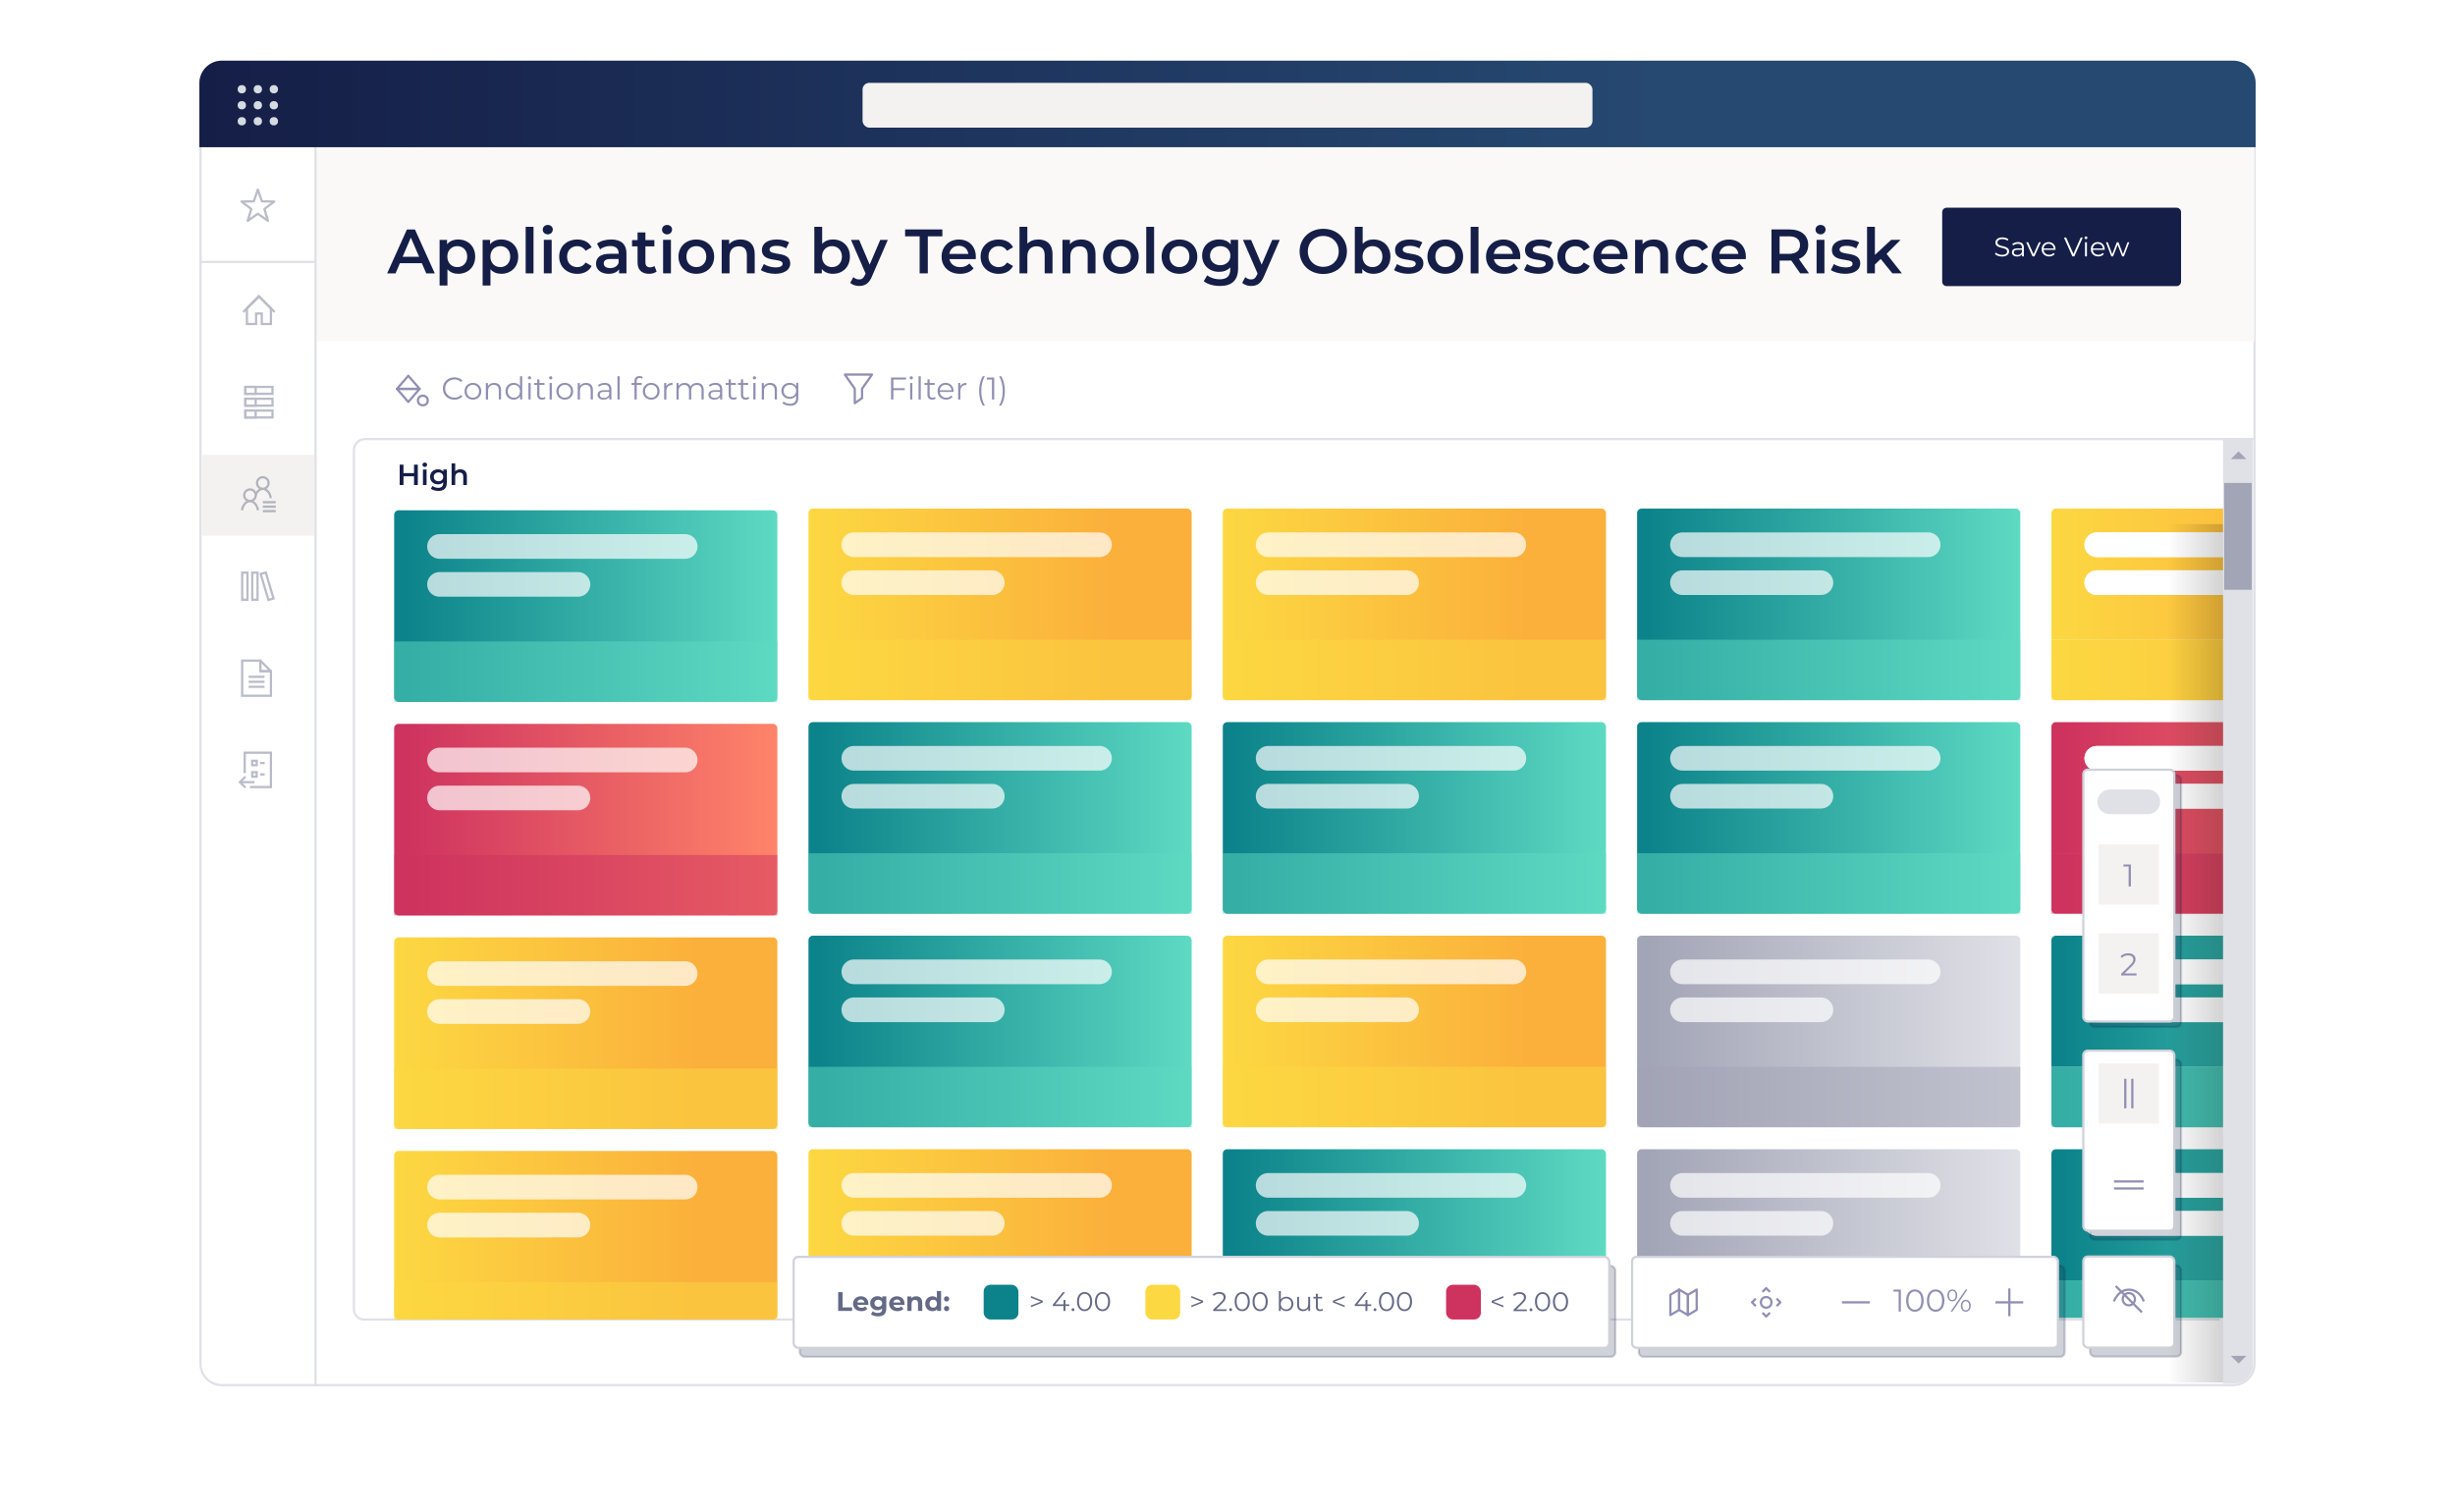 <?xml version="1.0" encoding="UTF-8"?>
<svg id="Strategic_goal_details" xmlns="http://www.w3.org/2000/svg" xmlns:xlink="http://www.w3.org/1999/xlink" viewBox="0 0 1095.49 675">
  <defs>
    <style>
      .cls-1 {
        opacity: .85;
      }

      .cls-2 {
        fill: url(#linear-gradient);
      }

      .cls-2, .cls-3, .cls-4, .cls-5, .cls-6, .cls-7, .cls-8, .cls-9, .cls-10, .cls-11, .cls-12, .cls-13, .cls-14, .cls-15, .cls-16, .cls-17, .cls-18, .cls-19, .cls-20, .cls-21, .cls-22, .cls-23, .cls-24, .cls-25, .cls-26, .cls-27, .cls-28, .cls-29, .cls-30, .cls-31, .cls-32, .cls-33, .cls-34, .cls-35, .cls-36, .cls-37, .cls-38, .cls-39, .cls-40, .cls-41, .cls-42, .cls-43, .cls-44, .cls-45, .cls-46 {
        stroke-width: 0px;
      }

      .cls-2, .cls-24, .cls-47 {
        opacity: .2;
      }

      .cls-3 {
        fill: url(#linear-gradient-12);
      }

      .cls-4 {
        fill: url(#linear-gradient-17);
      }

      .cls-48, .cls-49, .cls-50, .cls-51, .cls-14, .cls-52, .cls-53, .cls-54, .cls-55 {
        fill: none;
      }

      .cls-48, .cls-49, .cls-50, .cls-56, .cls-57, .cls-58, .cls-52, .cls-53, .cls-47, .cls-59 {
        stroke-miterlimit: 10;
      }

      .cls-48, .cls-57, .cls-47, .cls-54, .cls-60 {
        stroke: #151e47;
      }

      .cls-49, .cls-51, .cls-55 {
        stroke: #908fb2;
      }

      .cls-5 {
        fill: url(#linear-gradient-19);
      }

      .cls-50, .cls-56, .cls-53, .cls-59 {
        stroke: #e0e1e7;
      }

      .cls-6 {
        fill: #d4dbe3;
      }

      .cls-7 {
        fill: url(#linear-gradient-21);
      }

      .cls-8, .cls-15, .cls-25, .cls-43 {
        opacity: .5;
      }

      .cls-8, .cls-16 {
        fill: #fcd842;
      }

      .cls-9 {
        fill: url(#linear-gradient-6);
      }

      .cls-10, .cls-47 {
        fill: #151e47;
      }

      .cls-11 {
        fill: url(#linear-gradient-15);
      }

      .cls-51, .cls-56, .cls-52, .cls-53, .cls-60 {
        stroke-linecap: round;
      }

      .cls-51, .cls-54, .cls-60, .cls-55 {
        stroke-linejoin: round;
      }

      .cls-12 {
        fill: url(#linear-gradient-11);
      }

      .cls-13 {
        fill: url(#linear-gradient-5);
      }

      .cls-56, .cls-33, .cls-59 {
        fill: #e0e1e7;
      }

      .cls-15, .cls-36 {
        fill: #a2a5b6;
      }

      .cls-57, .cls-32, .cls-60 {
        fill: #faf9f8;
      }

      .cls-17 {
        fill: #0c838a;
      }

      .cls-18 {
        fill: url(#linear-gradient-13);
      }

      .cls-19 {
        fill: url(#linear-gradient-23);
      }

      .cls-20 {
        fill: #f4f2f0;
      }

      .cls-21 {
        fill: url(#linear-gradient-25);
      }

      .cls-58 {
        stroke: #d0d2da;
      }

      .cls-58, .cls-42 {
        fill: #fff;
      }

      .cls-22 {
        fill: url(#linear-gradient-16);
      }

      .cls-23 {
        fill: url(#linear-gradient-22);
      }

      .cls-61 {
        opacity: .3;
      }

      .cls-24 {
        fill: url(#linear-gradient-28);
      }

      .cls-25, .cls-45 {
        fill: #ce325f;
      }

      .cls-26 {
        fill: url(#linear-gradient-20);
      }

      .cls-27 {
        fill: #646986;
      }

      .cls-52 {
        opacity: .7;
        stroke: #fff;
      }

      .cls-52, .cls-53 {
        stroke-width: 11px;
      }

      .cls-28 {
        fill: url(#linear-gradient-14);
      }

      .cls-29 {
        fill: url(#linear-gradient-2);
      }

      .cls-30 {
        fill: url(#linear-gradient-7);
      }

      .cls-31 {
        fill: url(#linear-gradient-3);
      }

      .cls-34 {
        fill: url(#linear-gradient-9);
      }

      .cls-35 {
        fill: url(#linear-gradient-27);
      }

      .cls-37 {
        fill: url(#linear-gradient-8);
      }

      .cls-38 {
        fill: url(#linear-gradient-24);
      }

      .cls-39 {
        fill: url(#linear-gradient-26);
      }

      .cls-40 {
        fill: url(#linear-gradient-18);
      }

      .cls-41 {
        fill: #908fb2;
      }

      .cls-43 {
        fill: #5edac3;
      }

      .cls-44 {
        fill: url(#linear-gradient-10);
      }

      .cls-46 {
        fill: url(#linear-gradient-4);
      }
    </style>
    <linearGradient id="linear-gradient" x1="945.96" y1="406.8" x2="995.8" y2="406.8" gradientUnits="userSpaceOnUse">
      <stop offset="0" stop-color="#000" stop-opacity="0" />
      <stop offset="1" stop-color="#000" />
    </linearGradient>
    <linearGradient id="linear-gradient-2" x1="88.97" y1="46.39" x2="1006.52" y2="46.39" gradientUnits="userSpaceOnUse">
      <stop offset="0" stop-color="#151e47" />
      <stop offset=".71" stop-color="#264971" />
    </linearGradient>
    <linearGradient id="linear-gradient-3" x1="400.01" y1="574.28" x2="571.01" y2="574.28" gradientUnits="userSpaceOnUse">
      <stop offset=".03" stop-color="#a2a5b6" />
      <stop offset="1" stop-color="#e0e1e7" />
    </linearGradient>
    <linearGradient id="linear-gradient-4" x1="175.88" y1="461.13" x2="346.88" y2="461.13" gradientUnits="userSpaceOnUse">
      <stop offset="0" stop-color="#fcd842" />
      <stop offset=".79" stop-color="#fbb03b" />
    </linearGradient>
    <linearGradient id="linear-gradient-5" y1="551.29" y2="551.29" xlink:href="#linear-gradient-4" />
    <linearGradient id="linear-gradient-6" x1="175.88" y1="365.81" x2="346.88" y2="365.81" gradientUnits="userSpaceOnUse">
      <stop offset=".03" stop-color="#ce325f" />
      <stop offset="1" stop-color="#ff8469" />
    </linearGradient>
    <linearGradient id="linear-gradient-7" x1="175.88" y1="270.5" x2="346.88" y2="270.5" gradientUnits="userSpaceOnUse">
      <stop offset=".03" stop-color="#0c838a" />
      <stop offset="1" stop-color="#5edac3" />
    </linearGradient>
    <linearGradient id="linear-gradient-8" x1="360.76" y1="460.36" x2="531.76" y2="460.36" xlink:href="#linear-gradient-7" />
    <linearGradient id="linear-gradient-9" x1="360.76" y1="550.53" x2="531.76" y2="550.53" xlink:href="#linear-gradient-4" />
    <linearGradient id="linear-gradient-10" x1="360.76" y1="365.05" x2="531.76" y2="365.05" xlink:href="#linear-gradient-7" />
    <linearGradient id="linear-gradient-11" x1="360.76" y1="269.74" x2="531.76" y2="269.74" xlink:href="#linear-gradient-4" />
    <linearGradient id="linear-gradient-12" x1="545.64" y1="460.36" x2="716.64" y2="460.36" xlink:href="#linear-gradient-4" />
    <linearGradient id="linear-gradient-13" x1="545.64" y1="550.53" x2="716.64" y2="550.53" xlink:href="#linear-gradient-7" />
    <linearGradient id="linear-gradient-14" x1="545.64" y1="365.05" x2="716.64" y2="365.05" xlink:href="#linear-gradient-7" />
    <linearGradient id="linear-gradient-15" x1="545.64" y1="269.74" x2="716.64" y2="269.74" xlink:href="#linear-gradient-4" />
    <linearGradient id="linear-gradient-16" x1="730.52" y1="460.36" x2="901.52" y2="460.36" xlink:href="#linear-gradient-3" />
    <linearGradient id="linear-gradient-17" x1="730.52" y1="550.53" x2="901.52" y2="550.53" xlink:href="#linear-gradient-3" />
    <linearGradient id="linear-gradient-18" x1="730.52" y1="365.05" x2="901.52" y2="365.05" xlink:href="#linear-gradient-7" />
    <linearGradient id="linear-gradient-19" x1="730.52" y1="269.74" x2="901.52" y2="269.74" xlink:href="#linear-gradient-7" />
    <linearGradient id="linear-gradient-20" x1="915.4" y1="446.86" x2="1086.4" y2="446.86" xlink:href="#linear-gradient-7" />
    <linearGradient id="linear-gradient-21" x1="915.4" y1="489.62" x2="1086.4" y2="489.62" xlink:href="#linear-gradient-7" />
    <linearGradient id="linear-gradient-22" x1="915.4" y1="542.17" x2="1086.4" y2="542.17" xlink:href="#linear-gradient-7" />
    <linearGradient id="linear-gradient-23" x1="915.4" y1="579.79" x2="1086.4" y2="579.79" xlink:href="#linear-gradient-7" />
    <linearGradient id="linear-gradient-24" x1="915.4" y1="351.55" x2="1086.4" y2="351.55" xlink:href="#linear-gradient-6" />
    <linearGradient id="linear-gradient-25" x1="915.4" y1="394.31" x2="1086.4" y2="394.31" xlink:href="#linear-gradient-6" />
    <linearGradient id="linear-gradient-26" x1="915.4" y1="256.24" x2="1086.4" y2="256.24" xlink:href="#linear-gradient-4" />
    <linearGradient id="linear-gradient-27" x1="915.4" y1="299" x2="1086.4" y2="299" xlink:href="#linear-gradient-4" />
    <linearGradient id="linear-gradient-28" x1="967.38" y1="425.46" x2="995.64" y2="425.46" xlink:href="#linear-gradient" />
  </defs>
  <g>
    <rect class="cls-2" x="945.96" y="195.96" width="49.83" height="421.68" />
    <g>
      <path class="cls-56" d="M992.64,196.44h12.37v412.76c0,4.38-3.56,7.94-7.94,7.94h-4.43V196.44h0Z" />
      <rect class="cls-36" x="992.64" y="210.61" width="12.3" height="57.55" />
      <polygon class="cls-36" points="999.08 201.01 995.58 205.12 1002.58 205.12 999.08 201.01" />
      <polygon class="cls-36" points="999.08 613.22 995.58 609.11 1002.58 609.11 999.08 613.22" />
    </g>
  </g>
  <image id="Shadow_rasterised" width="4134" height="2780" transform="translate(88.57 25.67) scale(.23)" />
  <g id="Background">
    <g>
      <rect class="cls-42" x="89.47" y="27.57" width="916.55" height="590.62" rx="9.5" ry="9.5" />
      <path class="cls-33" d="M996.52,28.07c4.96,0,9,4.04,9,9v571.62c0,4.96-4.04,9-9,9H98.97c-4.96,0-9-4.04-9-9V37.07c0-4.96,4.04-9,9-9h897.55M996.52,27.07H98.97c-5.52,0-10,4.48-10,10v571.62c0,5.52,4.48,10,10,10h897.55c5.52,0,10-4.48,10-10V37.07c0-5.52-4.48-10-10-10h0Z" />
    </g>
    <rect class="cls-20" x="89.81" y="202.98" width="50.38" height="36.08" />
    <rect id="Title_grey_box_if_needed" class="cls-32" x="140.8" y="57.83" width="865.2" height="94.57" />
    <line class="cls-59" x1="140.8" y1="65.7" x2="140.8" y2="618.7" />
    <path class="cls-29" d="M98.97,27.07h897.55c5.52,0,10,4.48,10,10v28.63H88.97v-28.63c0-5.52,4.48-10,10-10Z" />
    <g id="Top_bar_icons">
      <rect class="cls-20" x="384.9" y="36.97" width="325.7" height="20" rx="3" ry="3" />
      <g>
        <g>
          <circle class="cls-6" cx="107.91" cy="46.97" r="1.86" />
          <circle class="cls-6" cx="115.06" cy="46.97" r="1.86" />
          <circle class="cls-6" cx="122.2" cy="46.97" r="1.86" />
        </g>
        <g>
          <circle class="cls-6" cx="107.91" cy="54.11" r="1.86" />
          <circle class="cls-6" cx="115.06" cy="54.11" r="1.86" />
          <circle class="cls-6" cx="122.2" cy="54.11" r="1.86" />
        </g>
        <g>
          <circle class="cls-6" cx="107.91" cy="39.83" r="1.86" />
          <circle class="cls-6" cx="115.06" cy="39.83" r="1.86" />
          <circle class="cls-6" cx="122.2" cy="39.83" r="1.86" />
        </g>
      </g>
    </g>
    <g id="Sidebar">
      <g id="Sidebar_icons" class="cls-61">
        <g>
          <g>
            <polygon class="cls-57" points="115.54 132.27 110.18 137.62 110.18 144.61 114.28 144.61 114.28 139.93 116.81 139.93 116.81 144.61 120.9 144.61 120.9 137.63 115.54 132.27" />
            <polyline class="cls-48" points="108.53 139.28 115.54 132.27 122.56 139.28" />
          </g>
          <g>
            <g>
              <rect class="cls-57" x="109.48" y="172.68" width="12.12" height="3.08" />
              <rect class="cls-57" x="109.48" y="172.68" width="4.6" height="3.08" />
            </g>
            <g>
              <rect class="cls-57" x="109.48" y="177.96" width="12.12" height="3.08" />
              <rect class="cls-57" x="109.48" y="177.96" width="4.6" height="3.08" />
            </g>
            <g>
              <rect class="cls-57" x="109.48" y="183.24" width="12.12" height="3.08" />
              <rect class="cls-57" x="109.48" y="183.24" width="4.6" height="3.08" />
            </g>
          </g>
          <g>
            <g>
              <path class="cls-57" d="M113.76,222.3c0-1.64,1.57-4.15,3.51-4.15s3.51,2.51,3.51,4.15" />
              <circle class="cls-57" cx="117.27" cy="215.58" r="2.58" />
            </g>
            <g>
              <line class="cls-48" x1="117.27" y1="224.13" x2="123.04" y2="224.13" />
              <line class="cls-48" x1="117.27" y1="226.13" x2="123.04" y2="226.13" />
              <line class="cls-48" x1="117.27" y1="228.12" x2="123.04" y2="228.12" />
            </g>
            <g>
              <path class="cls-57" d="M108.04,227.75c0-1.64,1.57-4.15,3.51-4.15s3.51,2.51,3.51,4.15" />
              <circle class="cls-57" cx="111.55" cy="221.02" r="2.58" />
            </g>
          </g>
          <g>
            <rect class="cls-48" x="108.06" y="255.58" width="2.37" height="12.09" />
            <rect class="cls-48" x="112.55" y="255.58" width="2.37" height="12.09" />
            <rect class="cls-48" x="118.03" y="255.58" width="2.37" height="12.09" transform="translate(-69.49 44.71) rotate(-16.52)" />
          </g>
          <g>
            <polygon class="cls-48" points="116.16 294.83 108.06 294.83 108.06 310.53 120.9 310.53 120.9 299.57 116.16 299.57 116.16 294.83" />
            <polygon class="cls-54" points="116.16 294.83 116.16 299.57 120.9 299.57 116.16 294.83" />
            <g>
              <line class="cls-54" x1="110.93" y1="302.06" x2="118.03" y2="302.06" />
              <line class="cls-54" x1="110.93" y1="304.3" x2="118.03" y2="304.3" />
              <line class="cls-54" x1="110.93" y1="306.54" x2="118.03" y2="306.54" />
            </g>
          </g>
          <g>
            <polyline class="cls-48" points="109.19 345.04 109.19 335.94 120.9 335.94 120.9 351.27 111.55 351.27" />
            <g>
              <polyline class="cls-48" points="109.52 351.54 107.07 349.09 109.52 346.63" />
              <line class="cls-48" x1="107.07" y1="349.09" x2="113.55" y2="349.09" />
            </g>
            <g>
              <g>
                <rect class="cls-48" x="112.54" y="339.53" width="1.99" height="1.99" />
                <line class="cls-48" x1="116.08" y1="340.53" x2="118.09" y2="340.53" />
              </g>
              <g>
                <rect class="cls-48" x="112.54" y="344.64" width="1.99" height="1.99" />
                <line class="cls-48" x1="116.08" y1="345.64" x2="118.09" y2="345.64" />
              </g>
            </g>
          </g>
        </g>
        <polygon class="cls-60" points="115.06 95.41 119.58 98.56 117.98 93.28 122.37 89.95 116.86 89.84 115.06 84.64 113.25 89.84 107.74 89.95 112.13 93.28 110.53 98.56 115.06 95.41" />
      </g>
      <g id="Sidebar_short_lines">
        <line class="cls-50" x1="140.8" y1="116.91" x2="88.97" y2="116.91" />
      </g>
    </g>
  </g>
  <g class="cls-1">
    <path class="cls-14" d="M994.24,583.75H161.17c-1.79,0-3.25-1.45-3.25-3.25V204.16c0-4.3,3.48-7.78,7.78-7.78h837.05c1.79,0,3.25,1.45,3.25,3.25v372.36c0,6.49-5.26,11.76-11.76,11.76Z" />
  </g>
  <path class="cls-50" d="M1006,195.96H162.78c-2.68,0-4.86,2.26-4.86,5.05v383.32c0,2.53,2.03,4.58,4.52,4.58h828.02" />
  <g>
    <path class="cls-10" d="M188.24,117.47h-9.8l-1.93,4.54h-3.75l8.82-19.6h3.58l8.85,19.6h-3.81l-1.96-4.54ZM187.03,114.61l-3.7-8.57-3.67,8.57h7.36Z" />
    <path class="cls-10" d="M212.04,114.53c0,4.65-3.22,7.67-7.59,7.67-1.9,0-3.58-.64-4.79-2.02v7.25h-3.5v-20.38h3.33v1.96c1.18-1.43,2.91-2.13,4.96-2.13,4.37,0,7.59,3.02,7.59,7.64ZM208.48,114.53c0-2.86-1.9-4.68-4.42-4.68s-4.45,1.82-4.45,4.68,1.93,4.68,4.45,4.68,4.42-1.82,4.42-4.68Z" />
    <path class="cls-10" d="M231.24,114.53c0,4.65-3.22,7.67-7.59,7.67-1.9,0-3.58-.64-4.79-2.02v7.25h-3.5v-20.38h3.33v1.96c1.18-1.43,2.91-2.13,4.96-2.13,4.37,0,7.59,3.02,7.59,7.64ZM227.69,114.53c0-2.86-1.9-4.68-4.42-4.68s-4.45,1.82-4.45,4.68,1.93,4.68,4.45,4.68,4.42-1.82,4.42-4.68Z" />
    <path class="cls-10" d="M234.57,101.23h3.5v20.78h-3.5v-20.78Z" />
    <path class="cls-10" d="M242.19,102.49c0-1.18.95-2.1,2.24-2.1s2.24.87,2.24,2.02c0,1.23-.92,2.18-2.24,2.18s-2.24-.92-2.24-2.1ZM242.67,107.05h3.5v14.95h-3.5v-14.95Z" />
    <path class="cls-10" d="M249.53,114.53c0-4.48,3.36-7.64,8.09-7.64,2.91,0,5.24,1.2,6.38,3.47l-2.69,1.57c-.9-1.43-2.24-2.07-3.72-2.07-2.58,0-4.54,1.79-4.54,4.68s1.96,4.68,4.54,4.68c1.48,0,2.83-.64,3.72-2.07l2.69,1.57c-1.15,2.24-3.47,3.5-6.38,3.5-4.73,0-8.09-3.19-8.09-7.67Z" />
    <path class="cls-10" d="M279.54,113.24v8.76h-3.3v-1.82c-.84,1.29-2.46,2.02-4.7,2.02-3.42,0-5.57-1.88-5.57-4.48s1.68-4.45,6.22-4.45h3.86v-.22c0-2.04-1.23-3.25-3.72-3.25-1.68,0-3.42.56-4.54,1.48l-1.37-2.55c1.6-1.23,3.92-1.85,6.33-1.85,4.31,0,6.8,2.04,6.8,6.36ZM276.04,117.33v-1.74h-3.61c-2.38,0-3.02.9-3.02,1.99,0,1.26,1.06,2.07,2.86,2.07s3.19-.78,3.78-2.32Z" />
    <path class="cls-10" d="M293.01,121.19c-.84.67-2.1,1.01-3.36,1.01-3.28,0-5.15-1.74-5.15-5.04v-7.2h-2.46v-2.8h2.46v-3.42h3.5v3.42h4v2.8h-4v7.11c0,1.46.73,2.24,2.07,2.24.73,0,1.43-.2,1.96-.62l.98,2.49Z" />
    <path class="cls-10" d="M295.42,102.49c0-1.18.95-2.1,2.24-2.1s2.24.87,2.24,2.02c0,1.23-.92,2.18-2.24,2.18s-2.24-.92-2.24-2.1ZM295.89,107.05h3.5v14.95h-3.5v-14.95Z" />
    <path class="cls-10" d="M302.75,114.53c0-4.48,3.36-7.64,7.95-7.64s7.98,3.16,7.98,7.64-3.33,7.67-7.98,7.67-7.95-3.19-7.95-7.67ZM315.16,114.53c0-2.86-1.9-4.68-4.45-4.68s-4.42,1.82-4.42,4.68,1.9,4.68,4.42,4.68,4.45-1.82,4.45-4.68Z" />
    <path class="cls-10" d="M336.77,113.43v8.57h-3.5v-8.12c0-2.66-1.32-3.95-3.56-3.95-2.49,0-4.17,1.51-4.17,4.51v7.56h-3.5v-14.95h3.33v1.93c1.15-1.37,2.97-2.1,5.15-2.1,3.58,0,6.24,2.04,6.24,6.55Z" />
    <path class="cls-10" d="M339.52,120.52l1.34-2.66c1.32.87,3.33,1.48,5.21,1.48,2.21,0,3.14-.62,3.14-1.65,0-2.86-9.24-.17-9.24-6.13,0-2.83,2.55-4.68,6.58-4.68,1.99,0,4.26.48,5.6,1.29l-1.34,2.66c-1.43-.84-2.86-1.12-4.28-1.12-2.13,0-3.14.7-3.14,1.68,0,3.02,9.24.34,9.24,6.19,0,2.8-2.58,4.62-6.78,4.62-2.49,0-4.98-.73-6.33-1.68Z" />
    <path class="cls-10" d="M379.25,114.53c0,4.65-3.22,7.67-7.59,7.67-2.04,0-3.78-.7-4.96-2.13v1.93h-3.33v-20.78h3.5v7.64c1.2-1.34,2.88-1.99,4.79-1.99,4.37,0,7.59,3,7.59,7.64ZM375.69,114.53c0-2.86-1.9-4.68-4.42-4.68s-4.45,1.82-4.45,4.68,1.93,4.68,4.45,4.68,4.42-1.82,4.42-4.68Z" />
    <path class="cls-10" d="M396.16,107.05l-7,16.16c-1.37,3.39-3.28,4.42-5.77,4.42-1.48,0-3.05-.5-4-1.37l1.4-2.58c.67.64,1.62,1.04,2.58,1.04,1.23,0,1.96-.59,2.63-2.07l.25-.59-6.52-15.01h3.64l4.7,11.06,4.73-11.06h3.36Z" />
    <path class="cls-10" d="M410.38,105.48h-6.5v-3.08h16.63v3.08h-6.5v16.52h-3.64v-16.52Z" />
    <path class="cls-10" d="M435.39,115.65h-11.73c.42,2.18,2.24,3.58,4.84,3.58,1.68,0,3-.53,4.06-1.62l1.88,2.16c-1.34,1.6-3.44,2.44-6.02,2.44-5.01,0-8.26-3.22-8.26-7.67s3.28-7.64,7.73-7.64,7.56,3.05,7.56,7.73c0,.28-.03.7-.06,1.04ZM423.63,113.32h8.48c-.28-2.16-1.93-3.64-4.23-3.64s-3.92,1.46-4.26,3.64Z" />
    <path class="cls-10" d="M437.57,114.53c0-4.48,3.36-7.64,8.09-7.64,2.91,0,5.24,1.2,6.38,3.47l-2.69,1.57c-.9-1.43-2.24-2.07-3.72-2.07-2.58,0-4.54,1.79-4.54,4.68s1.96,4.68,4.54,4.68c1.48,0,2.83-.64,3.72-2.07l2.69,1.57c-1.15,2.24-3.47,3.5-6.38,3.5-4.73,0-8.09-3.19-8.09-7.67Z" />
    <path class="cls-10" d="M469.66,113.43v8.57h-3.5v-8.12c0-2.66-1.32-3.95-3.56-3.95-2.49,0-4.17,1.51-4.17,4.51v7.56h-3.5v-20.78h3.5v7.56c1.15-1.23,2.91-1.9,4.98-1.9,3.58,0,6.24,2.04,6.24,6.55Z" />
    <path class="cls-10" d="M488.84,113.43v8.57h-3.5v-8.12c0-2.66-1.32-3.95-3.56-3.95-2.49,0-4.17,1.51-4.17,4.51v7.56h-3.5v-14.95h3.33v1.93c1.15-1.37,2.97-2.1,5.15-2.1,3.58,0,6.24,2.04,6.24,6.55Z" />
    <path class="cls-10" d="M492.2,114.53c0-4.48,3.36-7.64,7.95-7.64s7.98,3.16,7.98,7.64-3.33,7.67-7.98,7.67-7.95-3.19-7.95-7.67ZM504.6,114.53c0-2.86-1.9-4.68-4.45-4.68s-4.42,1.82-4.42,4.68,1.9,4.68,4.42,4.68,4.45-1.82,4.45-4.68Z" />
    <path class="cls-10" d="M511.49,101.23h3.5v20.78h-3.5v-20.78Z" />
    <path class="cls-10" d="M518.35,114.53c0-4.48,3.36-7.64,7.95-7.64s7.98,3.16,7.98,7.64-3.33,7.67-7.98,7.67-7.95-3.19-7.95-7.67ZM530.75,114.53c0-2.86-1.9-4.68-4.45-4.68s-4.42,1.82-4.42,4.68,1.9,4.68,4.42,4.68,4.45-1.82,4.45-4.68Z" />
    <path class="cls-10" d="M552.48,107.05v12.68c0,5.43-2.83,7.9-8.06,7.9-2.8,0-5.57-.73-7.28-2.13l1.57-2.63c1.32,1.09,3.44,1.79,5.52,1.79,3.3,0,4.76-1.51,4.76-4.54v-.79c-1.23,1.34-3,1.99-5.01,1.99-4.28,0-7.56-2.91-7.56-7.25s3.28-7.2,7.56-7.2c2.1,0,3.95.67,5.18,2.16v-1.99h3.33ZM549.04,114.08c0-2.52-1.9-4.23-4.54-4.23s-4.56,1.71-4.56,4.23,1.9,4.28,4.56,4.28,4.54-1.74,4.54-4.28Z" />
    <path class="cls-10" d="M571.07,107.05l-7,16.16c-1.37,3.39-3.28,4.42-5.77,4.42-1.48,0-3.05-.5-4-1.37l1.4-2.58c.67.64,1.62,1.04,2.58,1.04,1.23,0,1.96-.59,2.63-2.07l.25-.59-6.52-15.01h3.64l4.7,11.06,4.73-11.06h3.36Z" />
    <path class="cls-10" d="M579.92,112.2c0-5.8,4.48-10.08,10.56-10.08s10.56,4.26,10.56,10.08-4.48,10.08-10.56,10.08-10.56-4.28-10.56-10.08ZM597.37,112.2c0-4-2.94-6.89-6.89-6.89s-6.89,2.88-6.89,6.89,2.94,6.89,6.89,6.89,6.89-2.88,6.89-6.89Z" />
    <path class="cls-10" d="M620.44,114.53c0,4.65-3.22,7.67-7.59,7.67-2.04,0-3.78-.7-4.96-2.13v1.93h-3.33v-20.78h3.5v7.64c1.2-1.34,2.88-1.99,4.79-1.99,4.37,0,7.59,3,7.59,7.64ZM616.88,114.53c0-2.86-1.9-4.68-4.42-4.68s-4.45,1.82-4.45,4.68,1.93,4.68,4.45,4.68,4.42-1.82,4.42-4.68Z" />
    <path class="cls-10" d="M622.06,120.52l1.34-2.66c1.32.87,3.33,1.48,5.21,1.48,2.21,0,3.14-.62,3.14-1.65,0-2.86-9.24-.17-9.24-6.13,0-2.83,2.55-4.68,6.58-4.68,1.99,0,4.26.48,5.6,1.29l-1.34,2.66c-1.43-.84-2.86-1.12-4.28-1.12-2.13,0-3.14.7-3.14,1.68,0,3.02,9.24.34,9.24,6.19,0,2.8-2.58,4.62-6.78,4.62-2.49,0-4.98-.73-6.33-1.68Z" />
    <path class="cls-10" d="M636.96,114.53c0-4.48,3.36-7.64,7.95-7.64s7.98,3.16,7.98,7.64-3.33,7.67-7.98,7.67-7.95-3.19-7.95-7.67ZM649.36,114.53c0-2.86-1.9-4.68-4.45-4.68s-4.42,1.82-4.42,4.68,1.9,4.68,4.42,4.68,4.45-1.82,4.45-4.68Z" />
    <path class="cls-10" d="M656.25,101.23h3.5v20.78h-3.5v-20.78Z" />
    <path class="cls-10" d="M678.34,115.65h-11.73c.42,2.18,2.24,3.58,4.84,3.58,1.68,0,3-.53,4.06-1.62l1.88,2.16c-1.34,1.6-3.44,2.44-6.02,2.44-5.01,0-8.26-3.22-8.26-7.67s3.28-7.64,7.73-7.64,7.56,3.05,7.56,7.73c0,.28-.03.7-.06,1.04ZM666.58,113.32h8.48c-.28-2.16-1.93-3.64-4.23-3.64s-3.92,1.46-4.26,3.64Z" />
    <path class="cls-10" d="M680.05,120.52l1.34-2.66c1.32.87,3.33,1.48,5.21,1.48,2.21,0,3.14-.62,3.14-1.65,0-2.86-9.24-.17-9.24-6.13,0-2.83,2.55-4.68,6.58-4.68,1.99,0,4.26.48,5.6,1.29l-1.34,2.66c-1.43-.84-2.86-1.12-4.28-1.12-2.13,0-3.14.7-3.14,1.68,0,3.02,9.24.34,9.24,6.19,0,2.8-2.58,4.62-6.78,4.62-2.49,0-4.98-.73-6.33-1.68Z" />
    <path class="cls-10" d="M694.94,114.53c0-4.48,3.36-7.64,8.09-7.64,2.91,0,5.24,1.2,6.38,3.47l-2.69,1.57c-.9-1.43-2.24-2.07-3.72-2.07-2.58,0-4.54,1.79-4.54,4.68s1.96,4.68,4.54,4.68c1.48,0,2.83-.64,3.72-2.07l2.69,1.57c-1.15,2.24-3.47,3.5-6.38,3.5-4.73,0-8.09-3.19-8.09-7.67Z" />
    <path class="cls-10" d="M726.22,115.65h-11.73c.42,2.18,2.24,3.58,4.84,3.58,1.68,0,3-.53,4.06-1.62l1.88,2.16c-1.34,1.6-3.44,2.44-6.02,2.44-5.01,0-8.26-3.22-8.26-7.67s3.28-7.64,7.73-7.64,7.56,3.05,7.56,7.73c0,.28-.03.7-.06,1.04ZM714.46,113.32h8.48c-.28-2.16-1.93-3.64-4.23-3.64s-3.92,1.46-4.26,3.64Z" />
    <path class="cls-10" d="M744.36,113.43v8.57h-3.5v-8.12c0-2.66-1.32-3.95-3.56-3.95-2.49,0-4.17,1.51-4.17,4.51v7.56h-3.5v-14.95h3.33v1.93c1.15-1.37,2.97-2.1,5.15-2.1,3.58,0,6.24,2.04,6.24,6.55Z" />
    <path class="cls-10" d="M747.72,114.53c0-4.48,3.36-7.64,8.09-7.64,2.91,0,5.24,1.2,6.38,3.47l-2.69,1.57c-.9-1.43-2.24-2.07-3.72-2.07-2.58,0-4.54,1.79-4.54,4.68s1.96,4.68,4.54,4.68c1.48,0,2.83-.64,3.72-2.07l2.69,1.57c-1.15,2.24-3.47,3.5-6.38,3.5-4.73,0-8.09-3.19-8.09-7.67Z" />
    <path class="cls-10" d="M779,115.65h-11.73c.42,2.18,2.24,3.58,4.84,3.58,1.68,0,3-.53,4.06-1.62l1.88,2.16c-1.34,1.6-3.44,2.44-6.02,2.44-5.01,0-8.26-3.22-8.26-7.67s3.28-7.64,7.73-7.64,7.56,3.05,7.56,7.73c0,.28-.03.7-.06,1.04ZM767.24,113.32h8.48c-.28-2.16-1.93-3.64-4.23-3.64s-3.92,1.46-4.26,3.64Z" />
    <path class="cls-10" d="M803.3,122l-4-5.74c-.25.03-.5.03-.76.03h-4.42v5.71h-3.64v-19.6h8.06c5.15,0,8.34,2.63,8.34,6.97,0,2.97-1.51,5.15-4.17,6.19l4.51,6.44h-3.92ZM798.37,105.48h-4.26v7.81h4.26c3.19,0,4.84-1.46,4.84-3.92s-1.65-3.89-4.84-3.89Z" />
    <path class="cls-10" d="M810.13,102.49c0-1.18.95-2.1,2.24-2.1s2.24.87,2.24,2.02c0,1.23-.92,2.18-2.24,2.18s-2.24-.92-2.24-2.1ZM810.61,107.05h3.5v14.95h-3.5v-14.95Z" />
    <path class="cls-10" d="M816.99,120.52l1.34-2.66c1.32.87,3.33,1.48,5.21,1.48,2.21,0,3.14-.62,3.14-1.65,0-2.86-9.24-.17-9.24-6.13,0-2.83,2.55-4.68,6.58-4.68,1.99,0,4.26.48,5.6,1.29l-1.34,2.66c-1.43-.84-2.86-1.12-4.28-1.12-2.13,0-3.14.7-3.14,1.68,0,3.02,9.24.34,9.24,6.19,0,2.8-2.58,4.62-6.78,4.62-2.49,0-4.98-.73-6.33-1.68Z" />
    <path class="cls-10" d="M839.23,115.59l-2.6,2.46v3.95h-3.5v-20.78h3.5v12.54l7.25-6.72h4.2l-6.24,6.27,6.83,8.68h-4.26l-5.18-6.41Z" />
  </g>
  <g>
    <path class="cls-41" d="M197.62,173.4c0-2.87,2.18-4.99,5.14-4.99,1.43,0,2.72.48,3.59,1.43l-.66.66c-.8-.81-1.78-1.16-2.9-1.16-2.37,0-4.15,1.74-4.15,4.06s1.78,4.06,4.15,4.06c1.12,0,2.1-.35,2.9-1.18l.66.66c-.87.95-2.16,1.44-3.6,1.44-2.94,0-5.13-2.12-5.13-4.99Z" />
    <path class="cls-41" d="M207.28,174.62c0-2.18,1.6-3.74,3.75-3.74s3.74,1.55,3.74,3.74-1.58,3.75-3.74,3.75-3.75-1.57-3.75-3.75ZM213.76,174.62c0-1.72-1.16-2.87-2.73-2.87s-2.75,1.15-2.75,2.87,1.18,2.87,2.75,2.87,2.73-1.15,2.73-2.87Z" />
    <path class="cls-41" d="M223.58,174.03v4.27h-1v-4.17c0-1.55-.81-2.35-2.21-2.35-1.58,0-2.58.98-2.58,2.66v3.87h-1v-7.37h.95v1.36c.53-.9,1.53-1.41,2.8-1.41,1.79,0,3.03,1.04,3.03,3.15Z" />
    <path class="cls-41" d="M233.03,167.91v10.39h-.95v-1.46c-.6.99-1.62,1.53-2.84,1.53-2.1,0-3.67-1.53-3.67-3.75s1.57-3.74,3.67-3.74c1.18,0,2.19.5,2.8,1.46v-4.43h.99ZM232.05,174.62c0-1.72-1.18-2.87-2.73-2.87s-2.75,1.15-2.75,2.87,1.18,2.87,2.75,2.87,2.73-1.15,2.73-2.87Z" />
    <path class="cls-41" d="M235.57,168.61c0-.38.32-.7.73-.7s.73.31.73.69c0,.41-.31.73-.73.73s-.73-.32-.73-.71ZM235.8,170.93h.99v7.37h-.99v-7.37Z" />
    <path class="cls-41" d="M243.44,177.85c-.39.35-.98.52-1.56.52-1.39,0-2.16-.78-2.16-2.14v-4.45h-1.32v-.84h1.32v-1.61h1v1.61h2.24v.84h-2.24v4.4c0,.87.45,1.34,1.27,1.34.41,0,.81-.13,1.09-.38l.35.71Z" />
    <path class="cls-41" d="M245.02,168.61c0-.38.32-.7.73-.7s.73.31.73.69c0,.41-.31.73-.73.73s-.73-.32-.73-.71ZM245.25,170.93h.99v7.37h-.99v-7.37Z" />
    <path class="cls-41" d="M248.27,174.62c0-2.18,1.6-3.74,3.75-3.74s3.74,1.55,3.74,3.74-1.58,3.75-3.74,3.75-3.75-1.57-3.75-3.75ZM254.76,174.62c0-1.72-1.16-2.87-2.73-2.87s-2.75,1.15-2.75,2.87,1.18,2.87,2.75,2.87,2.73-1.15,2.73-2.87Z" />
    <path class="cls-41" d="M264.57,174.03v4.27h-.99v-4.17c0-1.55-.81-2.35-2.21-2.35-1.58,0-2.58.98-2.58,2.66v3.87h-.99v-7.37h.95v1.36c.53-.9,1.53-1.41,2.8-1.41,1.79,0,3.03,1.04,3.03,3.15Z" />
    <path class="cls-41" d="M272.83,173.73v4.57h-.95v-1.15c-.45.76-1.32,1.22-2.54,1.22-1.67,0-2.69-.87-2.69-2.14,0-1.13.73-2.09,2.84-2.09h2.34v-.45c0-1.26-.71-1.95-2.09-1.95-.95,0-1.85.34-2.45.87l-.45-.74c.74-.63,1.84-.99,3-.99,1.91,0,2.98.95,2.98,2.86ZM271.83,176.09v-1.2h-2.31c-1.43,0-1.89.56-1.89,1.32,0,.85.69,1.39,1.86,1.39s1.95-.53,2.34-1.5Z" />
    <path class="cls-41" d="M275.53,167.91h.99v10.39h-.99v-10.39Z" />
    <path class="cls-41" d="M284.1,170.06v.87h2.27v.84h-2.24v6.53h-1v-6.53h-1.32v-.84h1.32v-.91c0-1.32.79-2.19,2.23-2.19.55,0,1.11.15,1.47.46l-.34.74c-.28-.24-.67-.36-1.09-.36-.85,0-1.3.48-1.3,1.39Z" />
    <path class="cls-41" d="M286.84,174.62c0-2.18,1.6-3.74,3.75-3.74s3.74,1.55,3.74,3.74-1.58,3.75-3.74,3.75-3.75-1.57-3.75-3.75ZM293.32,174.62c0-1.72-1.16-2.87-2.73-2.87s-2.75,1.15-2.75,2.87,1.18,2.87,2.75,2.87,2.73-1.15,2.73-2.87Z" />
    <path class="cls-41" d="M300.07,170.88v.97c-.08,0-.17-.01-.24-.01-1.54,0-2.48.98-2.48,2.72v3.75h-.99v-7.37h.95v1.44c.46-.98,1.4-1.5,2.76-1.5Z" />
    <path class="cls-41" d="M314.02,174.03v4.27h-.99v-4.17c0-1.55-.78-2.35-2.12-2.35-1.51,0-2.47.98-2.47,2.66v3.87h-.99v-4.17c0-1.55-.78-2.35-2.13-2.35-1.5,0-2.47.98-2.47,2.66v3.87h-.99v-7.37h.95v1.34c.52-.88,1.47-1.4,2.7-1.4s2.17.52,2.62,1.55c.53-.95,1.58-1.55,2.91-1.55,1.79,0,2.97,1.04,2.97,3.15Z" />
    <path class="cls-41" d="M322.28,173.73v4.57h-.95v-1.15c-.45.76-1.32,1.22-2.54,1.22-1.67,0-2.69-.87-2.69-2.14,0-1.13.73-2.09,2.84-2.09h2.34v-.45c0-1.26-.71-1.95-2.09-1.95-.95,0-1.85.34-2.45.87l-.45-.74c.74-.63,1.83-.99,3-.99,1.9,0,2.98.95,2.98,2.86ZM321.28,176.09v-1.2h-2.31c-1.43,0-1.89.56-1.89,1.32,0,.85.69,1.39,1.86,1.39s1.95-.53,2.34-1.5Z" />
    <path class="cls-41" d="M328.86,177.85c-.39.35-.98.52-1.56.52-1.39,0-2.16-.78-2.16-2.14v-4.45h-1.32v-.84h1.32v-1.61h1v1.61h2.24v.84h-2.24v4.4c0,.87.45,1.34,1.27,1.34.41,0,.81-.13,1.09-.38l.35.71Z" />
    <path class="cls-41" d="M334.34,177.85c-.39.35-.98.52-1.55.52-1.39,0-2.16-.78-2.16-2.14v-4.45h-1.32v-.84h1.32v-1.61h.99v1.61h2.24v.84h-2.24v4.4c0,.87.45,1.34,1.28,1.34.41,0,.81-.13,1.09-.38l.35.71Z" />
    <path class="cls-41" d="M335.92,168.61c0-.38.32-.7.73-.7s.73.31.73.69c0,.41-.31.73-.73.73s-.73-.32-.73-.71ZM336.15,170.93h1v7.37h-1v-7.37Z" />
    <path class="cls-41" d="M346.69,174.03v4.27h-.99v-4.17c0-1.55-.81-2.35-2.21-2.35-1.58,0-2.58.98-2.58,2.66v3.87h-.99v-7.37h.95v1.36c.53-.9,1.53-1.41,2.8-1.41,1.79,0,3.03,1.04,3.03,3.15Z" />
    <path class="cls-41" d="M356.24,170.93v6.47c0,2.54-1.25,3.68-3.68,3.68-1.34,0-2.66-.41-3.43-1.13l.5-.76c.7.63,1.76,1.01,2.9,1.01,1.86,0,2.72-.85,2.72-2.68v-.94c-.62.94-1.67,1.43-2.87,1.43-2.1,0-3.7-1.47-3.7-3.59s1.6-3.56,3.7-3.56c1.23,0,2.3.5,2.91,1.47v-1.42h.95ZM355.27,174.43c0-1.6-1.18-2.69-2.8-2.69s-2.79,1.09-2.79,2.69,1.16,2.7,2.79,2.7,2.8-1.11,2.8-2.7Z" />
  </g>
  <g>
    <path class="cls-41" d="M398.65,169.39v3.85h5.07v.9h-5.07v4.16h-1.04v-9.81h6.72v.9h-5.69Z" />
    <path class="cls-41" d="M405.9,168.61c0-.38.32-.7.73-.7s.73.31.73.69c0,.41-.31.73-.73.73s-.73-.32-.73-.71ZM406.13,170.93h.99v7.37h-.99v-7.37Z" />
    <path class="cls-41" d="M409.89,167.91h.99v10.39h-.99v-10.39Z" />
    <path class="cls-41" d="M417.57,177.85c-.39.35-.98.52-1.56.52-1.39,0-2.16-.78-2.16-2.14v-4.45h-1.32v-.84h1.32v-1.61h.99v1.61h2.24v.84h-2.24v4.4c0,.87.45,1.34,1.27,1.34.41,0,.81-.13,1.09-.38l.35.71Z" />
    <path class="cls-41" d="M425.52,174.92h-6.16c.11,1.54,1.29,2.56,2.9,2.56.9,0,1.69-.32,2.25-.97l.56.64c-.66.78-1.68,1.2-2.84,1.2-2.3,0-3.87-1.57-3.87-3.75s1.53-3.74,3.6-3.74,3.57,1.53,3.57,3.74c0,.08-.01.2-.01.31ZM419.36,174.18h5.23c-.13-1.44-1.18-2.45-2.62-2.45s-2.48,1.01-2.61,2.45Z" />
    <path class="cls-41" d="M431.27,170.88v.97c-.08,0-.17-.01-.24-.01-1.54,0-2.48.98-2.48,2.72v3.75h-.99v-7.37h.95v1.44c.46-.98,1.4-1.5,2.76-1.5Z" />
    <path class="cls-41" d="M436.91,174.46c0-2.58.59-4.89,1.62-6.56h.95c-1.11,1.92-1.6,4.06-1.6,6.56s.49,4.64,1.6,6.55h-.95c-1.04-1.69-1.62-3.98-1.62-6.55Z" />
    <path class="cls-41" d="M443.65,168.49v9.81h-1.01v-8.91h-2.31v-.9h3.32Z" />
    <path class="cls-41" d="M445.82,181.02c1.12-1.92,1.61-4.06,1.61-6.55s-.49-4.64-1.61-6.56h.95c1.05,1.67,1.64,3.98,1.64,6.56s-.59,4.86-1.64,6.55h-.95Z" />
  </g>
  <g>
    <rect class="cls-31" x="400.01" y="562.67" width="171" height="23.24" rx="2" ry="2" />
    <line class="cls-52" x1="420.24" y1="578.81" x2="529.88" y2="578.81" />
    <line class="cls-52" x1="420.24" y1="595.74" x2="482.03" y2="595.74" />
  </g>
  <g>
    <g>
      <rect class="cls-46" x="175.88" y="418.37" width="171" height="85.52" rx="2" ry="2" />
      <rect class="cls-8" x="175.88" y="476.9" width="171" height="26.99" />
      <line class="cls-52" x1="196.12" y1="434.51" x2="305.76" y2="434.51" />
      <line class="cls-52" x1="196.12" y1="451.44" x2="257.91" y2="451.44" />
    </g>
    <g>
      <rect class="cls-13" x="175.88" y="513.68" width="171" height="75.23" rx="2" ry="2" />
      <rect class="cls-8" x="175.88" y="572.21" width="171" height="16.7" />
      <line class="cls-52" x1="196.12" y1="529.82" x2="305.76" y2="529.82" />
      <line class="cls-52" x1="196.12" y1="546.76" x2="257.91" y2="546.76" />
    </g>
    <g>
      <rect class="cls-9" x="175.88" y="323.06" width="171" height="85.52" rx="2" ry="2" />
      <rect class="cls-25" x="175.88" y="381.59" width="171" height="26.99" />
      <line class="cls-52" x1="196.12" y1="339.2" x2="305.76" y2="339.2" />
      <line class="cls-52" x1="196.12" y1="356.13" x2="257.91" y2="356.13" />
    </g>
    <g>
      <rect class="cls-30" x="175.88" y="227.75" width="171" height="85.52" rx="2" ry="2" />
      <rect class="cls-43" x="175.88" y="286.28" width="171" height="26.99" />
      <line class="cls-52" x1="196.12" y1="243.89" x2="305.76" y2="243.89" />
      <line class="cls-52" x1="196.12" y1="260.82" x2="257.91" y2="260.82" />
    </g>
  </g>
  <g>
    <g>
      <rect class="cls-37" x="360.76" y="417.6" width="171" height="85.52" rx="2" ry="2" />
      <rect class="cls-43" x="360.76" y="476.13" width="171" height="26.99" />
      <line class="cls-52" x1="381" y1="433.74" x2="490.64" y2="433.74" />
      <line class="cls-52" x1="381" y1="450.68" x2="442.79" y2="450.68" />
    </g>
    <g>
      <rect class="cls-34" x="360.76" y="512.91" width="171" height="75.23" rx="2" ry="2" />
      <rect class="cls-8" x="360.76" y="571.44" width="171" height="16.7" />
      <line class="cls-52" x1="381" y1="529.05" x2="490.64" y2="529.05" />
      <line class="cls-52" x1="381" y1="545.99" x2="442.79" y2="545.99" />
    </g>
    <g>
      <rect class="cls-44" x="360.76" y="322.29" width="171" height="85.52" rx="2" ry="2" />
      <rect class="cls-43" x="360.76" y="380.82" width="171" height="26.99" />
      <line class="cls-52" x1="381" y1="338.43" x2="490.64" y2="338.43" />
      <line class="cls-52" x1="381" y1="355.36" x2="442.79" y2="355.36" />
    </g>
    <g>
      <rect class="cls-12" x="360.76" y="226.98" width="171" height="85.52" rx="2" ry="2" />
      <rect class="cls-8" x="360.76" y="285.51" width="171" height="26.99" />
      <line class="cls-52" x1="381" y1="243.12" x2="490.64" y2="243.12" />
      <line class="cls-52" x1="381" y1="260.05" x2="442.79" y2="260.05" />
    </g>
  </g>
  <g>
    <g>
      <rect class="cls-3" x="545.64" y="417.6" width="171" height="85.52" rx="2" ry="2" />
      <rect class="cls-8" x="545.64" y="476.13" width="171" height="26.99" />
      <line class="cls-52" x1="565.88" y1="433.74" x2="675.52" y2="433.74" />
      <line class="cls-52" x1="565.88" y1="450.68" x2="627.67" y2="450.68" />
    </g>
    <g>
      <rect class="cls-18" x="545.64" y="512.91" width="171" height="75.23" rx="2" ry="2" />
      <rect class="cls-43" x="545.64" y="571.44" width="171" height="16.7" />
      <line class="cls-52" x1="565.88" y1="529.05" x2="675.52" y2="529.05" />
      <line class="cls-52" x1="565.88" y1="545.99" x2="627.67" y2="545.99" />
    </g>
    <g>
      <rect class="cls-28" x="545.64" y="322.29" width="171" height="85.52" rx="2" ry="2" />
      <rect class="cls-43" x="545.64" y="380.82" width="171" height="26.99" />
      <line class="cls-52" x1="565.88" y1="338.43" x2="675.52" y2="338.43" />
      <line class="cls-52" x1="565.88" y1="355.36" x2="627.67" y2="355.36" />
    </g>
    <g>
      <rect class="cls-11" x="545.64" y="226.98" width="171" height="85.52" rx="2" ry="2" />
      <rect class="cls-8" x="545.64" y="285.51" width="171" height="26.99" />
      <line class="cls-52" x1="565.88" y1="243.12" x2="675.52" y2="243.12" />
      <line class="cls-52" x1="565.88" y1="260.05" x2="627.67" y2="260.05" />
    </g>
  </g>
  <g>
    <g>
      <rect class="cls-22" x="730.52" y="417.6" width="171" height="85.52" rx="2" ry="2" />
      <rect class="cls-15" x="730.52" y="476.13" width="171" height="26.99" />
      <line class="cls-52" x1="750.76" y1="433.74" x2="860.4" y2="433.74" />
      <line class="cls-52" x1="750.76" y1="450.68" x2="812.55" y2="450.68" />
    </g>
    <g>
      <rect class="cls-4" x="730.52" y="512.91" width="171" height="75.23" rx="2" ry="2" />
      <rect class="cls-15" x="730.52" y="571.44" width="171" height="16.7" />
      <line class="cls-52" x1="750.76" y1="529.05" x2="860.4" y2="529.05" />
      <line class="cls-52" x1="750.76" y1="545.99" x2="812.55" y2="545.99" />
    </g>
    <g>
      <rect class="cls-40" x="730.52" y="322.29" width="171" height="85.52" rx="2" ry="2" />
      <rect class="cls-43" x="730.52" y="380.82" width="171" height="26.99" />
      <line class="cls-52" x1="750.76" y1="338.43" x2="860.4" y2="338.43" />
      <line class="cls-52" x1="750.76" y1="355.36" x2="812.55" y2="355.36" />
    </g>
    <g>
      <rect class="cls-5" x="730.52" y="226.98" width="171" height="85.52" rx="2" ry="2" />
      <rect class="cls-43" x="730.52" y="285.51" width="171" height="26.99" />
      <line class="cls-52" x1="750.76" y1="243.12" x2="860.4" y2="243.12" />
      <line class="cls-52" x1="750.76" y1="260.05" x2="812.55" y2="260.05" />
    </g>
  </g>
  <g>
    <path class="cls-14" d="M917.4,588.14h-2v-73.23c0-1.1.9-2,2-2h81.23v-9.8h-83.23v-83.52c0-1.1.9-2,2-2h81.23v-9.8h-83.23v-83.52c0-1.1.9-2,2-2h81.23v-9.8h-83.23v-83.52c0-1.1.9-2,2-2h81.23v-16.81h-95.81v385.57h95.81v-7.6h-81.23Z" />
    <path class="cls-26" d="M915.4,419.6v56.53h83.23v-20.09c-.39.09-.79.14-1.21.14h-61.79c-3.04,0-5.5-2.46-5.5-5.5s2.46-5.5,5.5-5.5h61.79c.42,0,.82.05,1.21.14v-6.07h-63c-3.04,0-5.5-2.46-5.5-5.5s2.46-5.5,5.5-5.5h63v-10.65h-81.23c-1.1,0-2,.9-2,2Z" />
    <path class="cls-43" d="M915.4,501.11v2h2c-1.1,0-2-.9-2-2Z" />
    <path class="cls-7" d="M915.4,501.11c0,1.1.9,2,2,2h81.23v-26.99h-83.23v24.99Z" />
    <path class="cls-43" d="M915.4,501.11c0,1.1.9,2,2,2h81.23v-26.99h-83.23v24.99Z" />
    <path class="cls-42" d="M930.14,433.74c0,3.04,2.46,5.5,5.5,5.5h63v-11h-63c-3.04,0-5.5,2.46-5.5,5.5Z" />
    <path class="cls-42" d="M935.64,445.18c-3.04,0-5.5,2.46-5.5,5.5s2.46,5.5,5.5,5.5h61.79c.42,0,.82-.05,1.21-.14v-10.73c-.39-.09-.79-.14-1.21-.14h-61.79Z" />
    <path class="cls-23" d="M915.4,514.91v56.53h83.23v-20.09c-.39.09-.79.14-1.21.14h-61.79c-3.04,0-5.5-2.46-5.5-5.5s2.46-5.5,5.5-5.5h61.79c.42,0,.82.05,1.21.14v-6.07h-63c-3.04,0-5.5-2.46-5.5-5.5s2.46-5.5,5.5-5.5h63v-10.65h-81.23c-1.1,0-2,.9-2,2Z" />
    <path class="cls-43" d="M915.4,586.14v2h2c-1.1,0-2-.9-2-2Z" />
    <path class="cls-19" d="M915.4,586.14c0,1.1.9,2,2,2h81.23v-16.7h-83.23v14.7Z" />
    <path class="cls-43" d="M915.4,586.14c0,1.1.9,2,2,2h81.23v-16.7h-83.23v14.7Z" />
    <path class="cls-42" d="M930.14,529.05c0,3.04,2.46,5.5,5.5,5.5h63v-11h-63c-3.04,0-5.5,2.46-5.5,5.5Z" />
    <path class="cls-42" d="M935.64,540.49c-3.04,0-5.5,2.46-5.5,5.5s2.46,5.5,5.5,5.5h61.79c.42,0,.82-.05,1.21-.14v-10.72c-.39-.09-.79-.14-1.21-.14h-61.79Z" />
    <path class="cls-38" d="M915.4,324.29v56.53h83.23v-20.09c-.39.09-.79.14-1.21.14h-61.79c-3.04,0-5.5-2.46-5.5-5.5s2.46-5.5,5.5-5.5h61.79c.42,0,.82.05,1.21.14v-6.07h-63c-3.04,0-5.5-2.46-5.5-5.5s2.46-5.5,5.5-5.5h63v-10.65h-81.23c-1.1,0-2,.9-2,2Z" />
    <path class="cls-25" d="M915.4,405.8v2h2c-1.1,0-2-.9-2-2Z" />
    <path class="cls-21" d="M915.4,405.8c0,1.1.9,2,2,2h81.23v-26.99h-83.23v24.99Z" />
    <path class="cls-25" d="M915.4,405.8c0,1.1.9,2,2,2h81.23v-26.99h-83.23v24.99Z" />
    <path class="cls-42" d="M930.14,338.43c0,3.04,2.46,5.5,5.5,5.5h63v-11h-63c-3.04,0-5.5,2.46-5.5,5.5Z" />
    <path class="cls-42" d="M935.64,349.87c-3.04,0-5.5,2.46-5.5,5.5s2.46,5.5,5.5,5.5h61.79c.42,0,.82-.05,1.21-.14v-10.73c-.39-.09-.79-.14-1.21-.14h-61.79Z" />
    <path class="cls-39" d="M915.4,228.98v56.53h83.23v-20.09c-.39.09-.79.14-1.21.14h-61.79c-3.04,0-5.5-2.46-5.5-5.5s2.46-5.5,5.5-5.5h61.79c.42,0,.82.05,1.21.14v-6.07h-63c-3.04,0-5.5-2.46-5.5-5.5s2.46-5.5,5.5-5.5h63v-10.65h-81.23c-1.1,0-2,.9-2,2Z" />
    <path class="cls-8" d="M915.4,310.49v2h2c-1.1,0-2-.9-2-2Z" />
    <path class="cls-35" d="M915.4,310.49c0,1.1.9,2,2,2h81.23v-26.99h-83.23v24.99Z" />
    <path class="cls-8" d="M915.4,310.49c0,1.1.9,2,2,2h81.23v-26.99h-83.23v24.99Z" />
    <path class="cls-42" d="M930.14,243.12c0,3.04,2.46,5.5,5.5,5.5h63v-11h-63c-3.04,0-5.5,2.46-5.5,5.5Z" />
    <path class="cls-42" d="M935.64,254.55c-3.04,0-5.5,2.46-5.5,5.5s2.46,5.5,5.5,5.5h61.79c.42,0,.82-.05,1.21-.14v-10.73c-.39-.09-.79-.14-1.21-.14h-61.79Z" />
  </g>
  <g>
    <polygon class="cls-51" points="182.19 179.4 187.25 173.55 177.13 173.55 182.19 179.4" />
    <polygon class="cls-51" points="182.19 167.71 187.25 173.55 177.13 173.55 182.19 167.71" />
    <ellipse class="cls-51" cx="188.69" cy="178.75" rx="2.19" ry="2.13" />
  </g>
  <g>
    <path class="cls-10" d="M868.67,92.7h102.57c1.11,0,2.01.9,2.01,2.01v30.99c0,1.1-.9,2-2,2h-102.59c-1.1,0-2-.9-2-2v-30.99c0-1.11.9-2.01,2.01-2.01Z" />
    <g>
      <path class="cls-42" d="M890.22,113.4l.35-.68c.6.59,1.68,1.02,2.79,1.02,1.58,0,2.27-.66,2.27-1.49,0-2.3-5.21-.89-5.21-3.99,0-1.23.97-2.3,3.12-2.3.96,0,1.95.28,2.63.74l-.3.71c-.73-.47-1.57-.7-2.32-.7-1.55,0-2.24.68-2.24,1.52,0,2.3,5.21.91,5.21,3.97,0,1.24-.99,2.29-3.16,2.29-1.27,0-2.52-.44-3.15-1.09Z" />
      <path class="cls-42" d="M903.1,110.51v3.91h-.82v-.98c-.39.65-1.14,1.04-2.19,1.04-1.44,0-2.32-.74-2.32-1.83,0-.97.63-1.79,2.46-1.79h2.02v-.38c0-1.08-.62-1.67-1.8-1.67-.82,0-1.6.29-2.12.74l-.39-.64c.64-.54,1.58-.85,2.59-.85,1.65,0,2.58.82,2.58,2.45ZM902.24,112.52v-1.03h-2c-1.23,0-1.63.48-1.63,1.13,0,.73.59,1.19,1.61,1.19s1.68-.46,2.02-1.28Z" />
      <path class="cls-42" d="M910.66,108.11l-2.83,6.31h-.88l-2.82-6.31h.9l2.38,5.37,2.41-5.37h.85Z" />
      <path class="cls-42" d="M917.23,111.52h-5.32c.1,1.32,1.11,2.19,2.5,2.19.77,0,1.46-.28,1.95-.83l.48.55c-.57.67-1.45,1.03-2.46,1.03-1.98,0-3.34-1.34-3.34-3.21s1.32-3.2,3.11-3.2,3.09,1.31,3.09,3.2c0,.07-.01.17-.01.26ZM911.9,110.89h4.51c-.11-1.23-1.02-2.1-2.26-2.1s-2.14.86-2.25,2.1Z" />
      <path class="cls-42" d="M929.38,106.02l-3.75,8.4h-.88l-3.75-8.4h.97l3.24,7.29,3.27-7.29h.91Z" />
      <path class="cls-42" d="M930.19,106.12c0-.32.28-.6.63-.6s.63.26.63.59c0,.35-.27.62-.63.62s-.63-.28-.63-.61ZM930.39,108.11h.86v6.31h-.86v-6.31Z" />
      <path class="cls-42" d="M939.18,111.52h-5.32c.1,1.32,1.11,2.19,2.5,2.19.77,0,1.46-.28,1.95-.83l.48.55c-.57.67-1.45,1.03-2.46,1.03-1.98,0-3.34-1.34-3.34-3.21s1.32-3.2,3.11-3.2,3.09,1.31,3.09,3.2c0,.07-.01.17-.01.26ZM933.86,110.89h4.51c-.11-1.23-1.02-2.1-2.26-2.1s-2.14.86-2.25,2.1Z" />
      <path class="cls-42" d="M950.17,108.11l-2.41,6.31h-.81l-2.01-5.17-2.01,5.17h-.81l-2.4-6.31h.82l2,5.36,2.04-5.36h.74l2.03,5.36,2.02-5.36h.79Z" />
    </g>
  </g>
  <rect class="cls-47" x="932.63" y="472.92" width="40.62" height="80.34" rx="2" ry="2" />
  <rect class="cls-47" x="932.63" y="564.81" width="40.62" height="40.62" rx="2" ry="2" />
  <rect class="cls-47" x="731.3" y="564.94" width="190.01" height="40.62" rx="2" ry="2" />
  <rect class="cls-58" x="929.63" y="468.92" width="40.62" height="80.34" rx="2" ry="2" />
  <rect class="cls-58" x="929.63" y="560.81" width="40.62" height="40.62" rx="2" ry="2" />
  <rect class="cls-20" x="936.5" y="474.63" width="26.88" height="26.88" />
  <rect class="cls-58" x="728.3" y="560.94" width="190.01" height="40.62" rx="2" ry="2" />
  <g>
    <g>
      <line class="cls-49" x1="896.63" y1="575.05" x2="896.63" y2="587.44" />
      <line class="cls-49" x1="902.82" y1="581.25" x2="890.43" y2="581.25" />
    </g>
    <line class="cls-49" x1="834.32" y1="581.25" x2="821.93" y2="581.25" />
    <g>
      <path class="cls-41" d="M848.23,575.56v9.81h-1.01v-8.91h-2.31v-.9h3.32Z" />
      <path class="cls-41" d="M850.56,580.46c0-3.12,1.64-4.99,3.91-4.99s3.92,1.86,3.92,4.99-1.65,4.99-3.92,4.99-3.91-1.86-3.91-4.99ZM857.36,580.46c0-2.62-1.18-4.06-2.89-4.06s-2.89,1.44-2.89,4.06,1.18,4.06,2.89,4.06,2.89-1.44,2.89-4.06Z" />
      <path class="cls-41" d="M859.83,580.46c0-3.12,1.64-4.99,3.91-4.99s3.92,1.86,3.92,4.99-1.65,4.99-3.92,4.99-3.91-1.86-3.91-4.99ZM866.62,580.46c0-2.62-1.18-4.06-2.89-4.06s-2.89,1.44-2.89,4.06,1.18,4.06,2.89,4.06,2.89-1.44,2.89-4.06Z" />
      <path class="cls-41" d="M868.96,578.15c0-1.6.9-2.66,2.21-2.66s2.21,1.05,2.21,2.66-.91,2.66-2.21,2.66-2.21-1.06-2.21-2.66ZM872.68,578.15c0-1.28-.6-2.03-1.51-2.03s-1.51.77-1.51,2.03.59,2.03,1.51,2.03,1.51-.76,1.51-2.03ZM877.11,575.56h.83l-6.7,9.81h-.83l6.7-9.81ZM874.97,582.77c0-1.6.91-2.66,2.21-2.66s2.21,1.06,2.21,2.66-.9,2.66-2.21,2.66-2.21-1.06-2.21-2.66ZM878.69,582.77c0-1.26-.59-2.03-1.51-2.03s-1.51.76-1.51,2.03.6,2.03,1.51,2.03,1.51-.77,1.51-2.03Z" />
    </g>
  </g>
  <g>
    <line class="cls-49" x1="943.34" y1="530.43" x2="956.55" y2="530.43" />
    <line class="cls-49" x1="943.34" y1="527.29" x2="956.55" y2="527.29" />
  </g>
  <g>
    <line class="cls-49" x1="951.51" y1="494.67" x2="951.51" y2="481.46" />
    <line class="cls-49" x1="948.37" y1="494.67" x2="948.37" y2="481.46" />
  </g>
  <g>
    <line class="cls-49" x1="944.1" y1="574" x2="955.79" y2="585.69" />
    <circle class="cls-49" cx="949.94" cy="579.85" r="2.73" />
    <path class="cls-49" d="M943.27,580.85s1.84-5.25,6.67-5.25c5.07,0,6.67,5.25,6.67,5.25" />
  </g>
  <g>
    <polygon class="cls-51" points="749.28 575.55 745.37 577.88 745.37 586.94 749.28 584.62 749.28 575.55" />
    <polygon class="cls-51" points="757.11 575.55 753.19 577.88 753.19 586.94 757.11 584.62 757.11 575.55" />
    <polygon class="cls-51" points="749.28 575.55 753.19 577.88 753.19 586.94 749.28 584.62 749.28 575.55" />
  </g>
  <g>
    <g>
      <polyline class="cls-55" points="786.46 576.59 788.12 574.93 789.78 576.59" />
      <polyline class="cls-55" points="789.78 585.9 788.12 587.56 786.46 585.9" />
    </g>
    <circle class="cls-55" cx="788.12" cy="581.25" r="2.36" />
    <g>
      <polyline class="cls-55" points="783.46 582.91 781.8 581.25 783.46 579.59" />
      <polyline class="cls-55" points="792.78 579.59 794.44 581.25 792.78 582.91" />
    </g>
  </g>
  <g>
    <g>
      <rect class="cls-47" x="932.63" y="345.94" width="40.62" height="112.38" rx="2" ry="2" />
      <rect class="cls-58" x="929.63" y="343.51" width="40.62" height="112.38" rx="2" ry="2" />
    </g>
    <g>
      <line class="cls-53" x1="941.44" y1="357.87" x2="958.44" y2="357.87" />
      <g>
        <g>
          <rect class="cls-20" x="936.5" y="376.85" width="26.88" height="26.88" />
          <path class="cls-41" d="M950.86,385.83v9.81h-1.01v-8.91h-2.31v-.9h3.32Z" />
        </g>
        <g>
          <rect class="cls-20" x="936.5" y="416.56" width="26.88" height="26.88" />
          <path class="cls-41" d="M953.39,434.45v.9h-6.88v-.71l4.08-3.99c1.11-1.09,1.32-1.75,1.32-2.42,0-1.13-.8-1.84-2.3-1.84-1.15,0-2.03.35-2.68,1.09l-.71-.62c.76-.9,1.97-1.4,3.47-1.4,1.99,0,3.25,1.01,3.25,2.65,0,.94-.29,1.78-1.61,3.07l-3.33,3.28h5.39Z" />
        </g>
      </g>
    </g>
  </g>
  <rect class="cls-47" x="356.88" y="564.94" width="363.94" height="40.62" rx="2.11" ry="2.11" />
  <rect class="cls-58" x="354.15" y="560.94" width="363.94" height="40.62" rx="2.11" ry="2.11" />
  <g>
    <path class="cls-27" d="M374.02,576.69h1.96v6.81h4.25v1.58h-6.21v-8.4Z" />
    <path class="cls-27" d="M387.48,582.39h-4.92c.18.8.87,1.3,1.86,1.3.69,0,1.19-.2,1.63-.62l1,1.08c-.6.68-1.51,1.04-2.69,1.04-2.25,0-3.71-1.4-3.71-3.32s1.49-3.32,3.47-3.32,3.39,1.27,3.39,3.35c0,.14-.02.35-.04.5ZM382.54,581.3h3.21c-.13-.82-.75-1.34-1.6-1.34s-1.48.52-1.61,1.34Z" />
    <path class="cls-27" d="M395.49,578.63v5.37c0,2.4-1.31,3.5-3.65,3.5-1.23,0-2.43-.3-3.19-.89l.75-1.34c.56.44,1.46.73,2.3.73,1.33,0,1.91-.6,1.91-1.76v-.28c-.5.54-1.21.8-2.06.8-1.8,0-3.25-1.23-3.25-3.12s1.45-3.12,3.25-3.12c.91,0,1.66.3,2.15.92v-.83h1.79ZM393.63,581.66c0-.95-.71-1.58-1.71-1.58s-1.72.64-1.72,1.58.73,1.58,1.72,1.58,1.71-.63,1.71-1.58Z" />
    <path class="cls-27" d="M403.59,582.39h-4.92c.18.8.87,1.3,1.86,1.3.69,0,1.19-.2,1.63-.62l1,1.08c-.6.68-1.51,1.04-2.69,1.04-2.25,0-3.71-1.4-3.71-3.32s1.49-3.32,3.47-3.32,3.39,1.27,3.39,3.35c0,.14-.02.35-.04.5ZM398.64,581.3h3.21c-.13-.82-.75-1.34-1.6-1.34s-1.48.52-1.61,1.34Z" />
    <path class="cls-27" d="M411.53,581.39v3.69h-1.89v-3.41c0-1.04-.48-1.52-1.32-1.52-.91,0-1.56.55-1.56,1.74v3.19h-1.89v-6.45h1.8v.76c.51-.55,1.27-.85,2.15-.85,1.54,0,2.7.89,2.7,2.86Z" />
    <path class="cls-27" d="M419.94,576.19v8.9h-1.8v-.74c-.47.56-1.16.84-2.03.84-1.84,0-3.25-1.29-3.25-3.32s1.42-3.32,3.25-3.32c.8,0,1.48.25,1.95.78v-3.13h1.89ZM418.09,581.86c0-1.12-.73-1.79-1.66-1.79s-1.67.67-1.67,1.79.73,1.79,1.67,1.79,1.66-.67,1.66-1.79Z" />
    <path class="cls-27" d="M421.22,579.7c0-.7.52-1.15,1.17-1.15s1.17.46,1.17,1.15-.52,1.18-1.17,1.18-1.17-.49-1.17-1.18ZM421.22,584.01c0-.7.52-1.15,1.17-1.15s1.17.46,1.17,1.15-.52,1.18-1.17,1.18-1.17-.49-1.17-1.18Z" />
  </g>
  <g>
    <g>
      <path class="cls-27" d="M465.27,580.52v.79l-5.26,2.09v-.74l4.45-1.74-4.45-1.74v-.76l5.26,2.1Z" />
      <path class="cls-27" d="M477.12,582.9h-1.69v2.21h-.87v-2.21h-4.78v-.62l4.49-5.56h.97l-4.33,5.42h3.68v-1.94h.85v1.94h1.69v.77Z" />
      <path class="cls-27" d="M478.17,584.51c0-.37.29-.65.64-.65s.65.28.65.65-.3.66-.65.66-.64-.29-.64-.66Z" />
      <path class="cls-27" d="M480.59,580.91c0-2.67,1.42-4.27,3.38-4.27s3.39,1.6,3.39,4.27-1.43,4.27-3.39,4.27-3.38-1.59-3.38-4.27ZM486.46,580.91c0-2.24-1.02-3.48-2.49-3.48s-2.49,1.24-2.49,3.48,1.02,3.48,2.49,3.48,2.49-1.24,2.49-3.48Z" />
      <path class="cls-27" d="M488.59,580.91c0-2.67,1.42-4.27,3.38-4.27s3.39,1.6,3.39,4.27-1.43,4.27-3.39,4.27-3.38-1.59-3.38-4.27ZM494.46,580.91c0-2.24-1.02-3.48-2.49-3.48s-2.49,1.24-2.49,3.48,1.02,3.48,2.49,3.48,2.49-1.24,2.49-3.48Z" />
    </g>
    <rect class="cls-17" x="438.94" y="573.4" width="15.51" height="15.51" rx="3" ry="3" />
  </g>
  <g>
    <path class="cls-27" d="M536.86,580.52v.79l-5.26,2.09v-.74l4.45-1.74-4.45-1.74v-.76l5.26,2.1Z" />
    <path class="cls-27" d="M547.29,584.34v.77h-5.94v-.61l3.52-3.42c.96-.94,1.14-1.5,1.14-2.07,0-.97-.69-1.57-1.98-1.57-.99,0-1.75.3-2.31.94l-.62-.53c.65-.77,1.71-1.2,3-1.2,1.72,0,2.81.86,2.81,2.27,0,.8-.25,1.52-1.39,2.63l-2.88,2.81h4.66Z" />
    <path class="cls-27" d="M548.51,584.51c0-.37.29-.65.64-.65s.65.28.65.65-.3.66-.65.66-.64-.29-.64-.66Z" />
    <path class="cls-27" d="M550.93,580.91c0-2.67,1.42-4.27,3.38-4.27s3.39,1.6,3.39,4.27-1.43,4.27-3.39,4.27-3.38-1.59-3.38-4.27ZM556.8,580.91c0-2.24-1.02-3.48-2.49-3.48s-2.49,1.24-2.49,3.48,1.02,3.48,2.49,3.48,2.49-1.24,2.49-3.48Z" />
    <path class="cls-27" d="M558.93,580.91c0-2.67,1.42-4.27,3.38-4.27s3.39,1.6,3.39,4.27-1.43,4.27-3.39,4.27-3.38-1.59-3.38-4.27ZM564.8,580.91c0-2.24-1.02-3.48-2.49-3.48s-2.49,1.24-2.49,3.48,1.02,3.48,2.49,3.48,2.49-1.24,2.49-3.48Z" />
    <path class="cls-27" d="M577.13,581.95c0,1.91-1.36,3.21-3.17,3.21-1.05,0-1.94-.46-2.46-1.31v1.25h-.82v-8.9h.86v3.79c.53-.81,1.4-1.25,2.42-1.25,1.81,0,3.17,1.29,3.17,3.2ZM576.27,581.95c0-1.47-1.03-2.46-2.37-2.46s-2.37.98-2.37,2.46,1.02,2.46,2.37,2.46,2.37-.98,2.37-2.46Z" />
    <path class="cls-27" d="M584.62,578.8v6.31h-.82v-1.15c-.45.77-1.27,1.21-2.29,1.21-1.62,0-2.69-.9-2.69-2.71v-3.66h.86v3.57c0,1.34.7,2.03,1.91,2.03,1.33,0,2.17-.85,2.17-2.29v-3.31h.86Z" />
    <path class="cls-27" d="M590.38,584.73c-.34.3-.85.44-1.34.44-1.2,0-1.86-.67-1.86-1.83v-3.81h-1.14v-.72h1.14v-1.38h.86v1.38h1.94v.72h-1.94v3.77c0,.74.39,1.15,1.1,1.15.35,0,.7-.11.94-.32l.3.61Z" />
    <path class="cls-27" d="M600.02,579.17l-4.45,1.74,4.45,1.74v.74l-5.26-2.09v-.79l5.26-2.1v.76Z" />
    <path class="cls-27" d="M611.86,582.9h-1.69v2.21h-.87v-2.21h-4.78v-.62l4.49-5.56h.97l-4.33,5.42h3.68v-1.94h.85v1.94h1.69v.77Z" />
    <path class="cls-27" d="M612.91,584.51c0-.37.29-.65.64-.65s.65.28.65.65-.3.66-.65.66-.64-.29-.64-.66Z" />
    <path class="cls-27" d="M615.33,580.91c0-2.67,1.42-4.27,3.38-4.27s3.39,1.6,3.39,4.27-1.43,4.27-3.39,4.27-3.38-1.59-3.38-4.27ZM621.2,580.91c0-2.24-1.02-3.48-2.49-3.48s-2.49,1.24-2.49,3.48,1.02,3.48,2.49,3.48,2.49-1.24,2.49-3.48Z" />
    <path class="cls-27" d="M623.34,580.91c0-2.67,1.42-4.27,3.38-4.27s3.39,1.6,3.39,4.27-1.43,4.27-3.39,4.27-3.38-1.59-3.38-4.27ZM629.21,580.91c0-2.24-1.02-3.48-2.49-3.48s-2.49,1.24-2.49,3.48,1.02,3.48,2.49,3.48,2.49-1.24,2.49-3.48Z" />
  </g>
  <rect class="cls-16" x="511.11" y="573.4" width="15.51" height="15.51" rx="3" ry="3" />
  <g>
    <path class="cls-27" d="M670.88,579.23l-4.45,1.74,4.45,1.74v.74l-5.26-2.09v-.79l5.26-2.1v.76Z" />
    <path class="cls-27" d="M681.31,584.4v.77h-5.94v-.61l3.52-3.42c.96-.94,1.14-1.5,1.14-2.08,0-.97-.69-1.57-1.98-1.57-.99,0-1.75.3-2.31.94l-.62-.53c.65-.77,1.71-1.2,3-1.2,1.72,0,2.81.86,2.81,2.27,0,.8-.25,1.52-1.39,2.63l-2.88,2.81h4.66Z" />
    <path class="cls-27" d="M682.53,584.56c0-.37.29-.65.64-.65s.65.28.65.65-.3.66-.65.66-.64-.29-.64-.66Z" />
    <path class="cls-27" d="M684.95,580.97c0-2.67,1.42-4.27,3.38-4.27s3.39,1.59,3.39,4.27-1.43,4.27-3.39,4.27-3.38-1.6-3.38-4.27ZM690.82,580.97c0-2.24-1.02-3.48-2.49-3.48s-2.49,1.24-2.49,3.48,1.02,3.48,2.49,3.48,2.49-1.24,2.49-3.48Z" />
    <path class="cls-27" d="M692.96,580.97c0-2.67,1.42-4.27,3.38-4.27s3.39,1.59,3.39,4.27-1.43,4.27-3.39,4.27-3.38-1.6-3.38-4.27ZM698.83,580.97c0-2.24-1.02-3.48-2.49-3.48s-2.49,1.24-2.49,3.48,1.02,3.48,2.49,3.48,2.49-1.24,2.49-3.48Z" />
  </g>
  <rect class="cls-45" x="645.29" y="573.4" width="15.51" height="15.51" rx="3" ry="3" />
  <g>
    <path class="cls-10" d="M186.44,207.38v9.1h-1.69v-3.9h-4.71v3.9h-1.69v-9.1h1.69v3.76h4.71v-3.76h1.69Z" />
    <path class="cls-10" d="M188.51,207.42c0-.55.44-.97,1.04-.97s1.04.4,1.04.94c0,.57-.43,1.01-1.04,1.01s-1.04-.43-1.04-.98ZM188.73,209.54h1.62v6.94h-1.62v-6.94Z" />
    <path class="cls-10" d="M199.38,209.54v5.89c0,2.52-1.31,3.67-3.74,3.67-1.3,0-2.59-.34-3.38-.99l.73-1.22c.61.51,1.6.83,2.56.83,1.53,0,2.21-.7,2.21-2.11v-.36c-.57.62-1.39.92-2.33.92-1.99,0-3.51-1.35-3.51-3.37s1.52-3.34,3.51-3.34c.97,0,1.83.31,2.4,1v-.92h1.55ZM197.78,212.8c0-1.17-.88-1.96-2.11-1.96s-2.12.79-2.12,1.96.88,1.99,2.12,1.99,2.11-.81,2.11-1.99Z" />
    <path class="cls-10" d="M208.34,212.5v3.98h-1.62v-3.77c0-1.24-.61-1.83-1.65-1.83-1.16,0-1.94.7-1.94,2.09v3.51h-1.62v-9.65h1.62v3.51c.53-.57,1.35-.88,2.31-.88,1.66,0,2.9.95,2.9,3.04Z" />
  </g>
  <polygon class="cls-51" points="389.12 167.17 377 167.17 381.43 173.49 381.43 179.94 384.68 177.68 384.68 173.49 389.12 167.17" />
  <g>
    <rect class="cls-24" x="967.38" y="233.91" width="28.26" height="383.1" />
    <g>
      <path class="cls-56" d="M992.49,195.96h12.37v413.11c0,4.38-3.56,7.94-7.94,7.94h-4.43V195.96h0Z" />
      <rect class="cls-36" x="992.49" y="215.54" width="12.3" height="47.69" />
      <polygon class="cls-36" points="998.93 201.45 995.43 204.91 1002.43 204.91 998.93 201.45" />
      <polygon class="cls-36" points="998.93 608.57 995.43 605.11 1002.43 605.11 998.93 608.57" />
    </g>
  </g>
</svg>